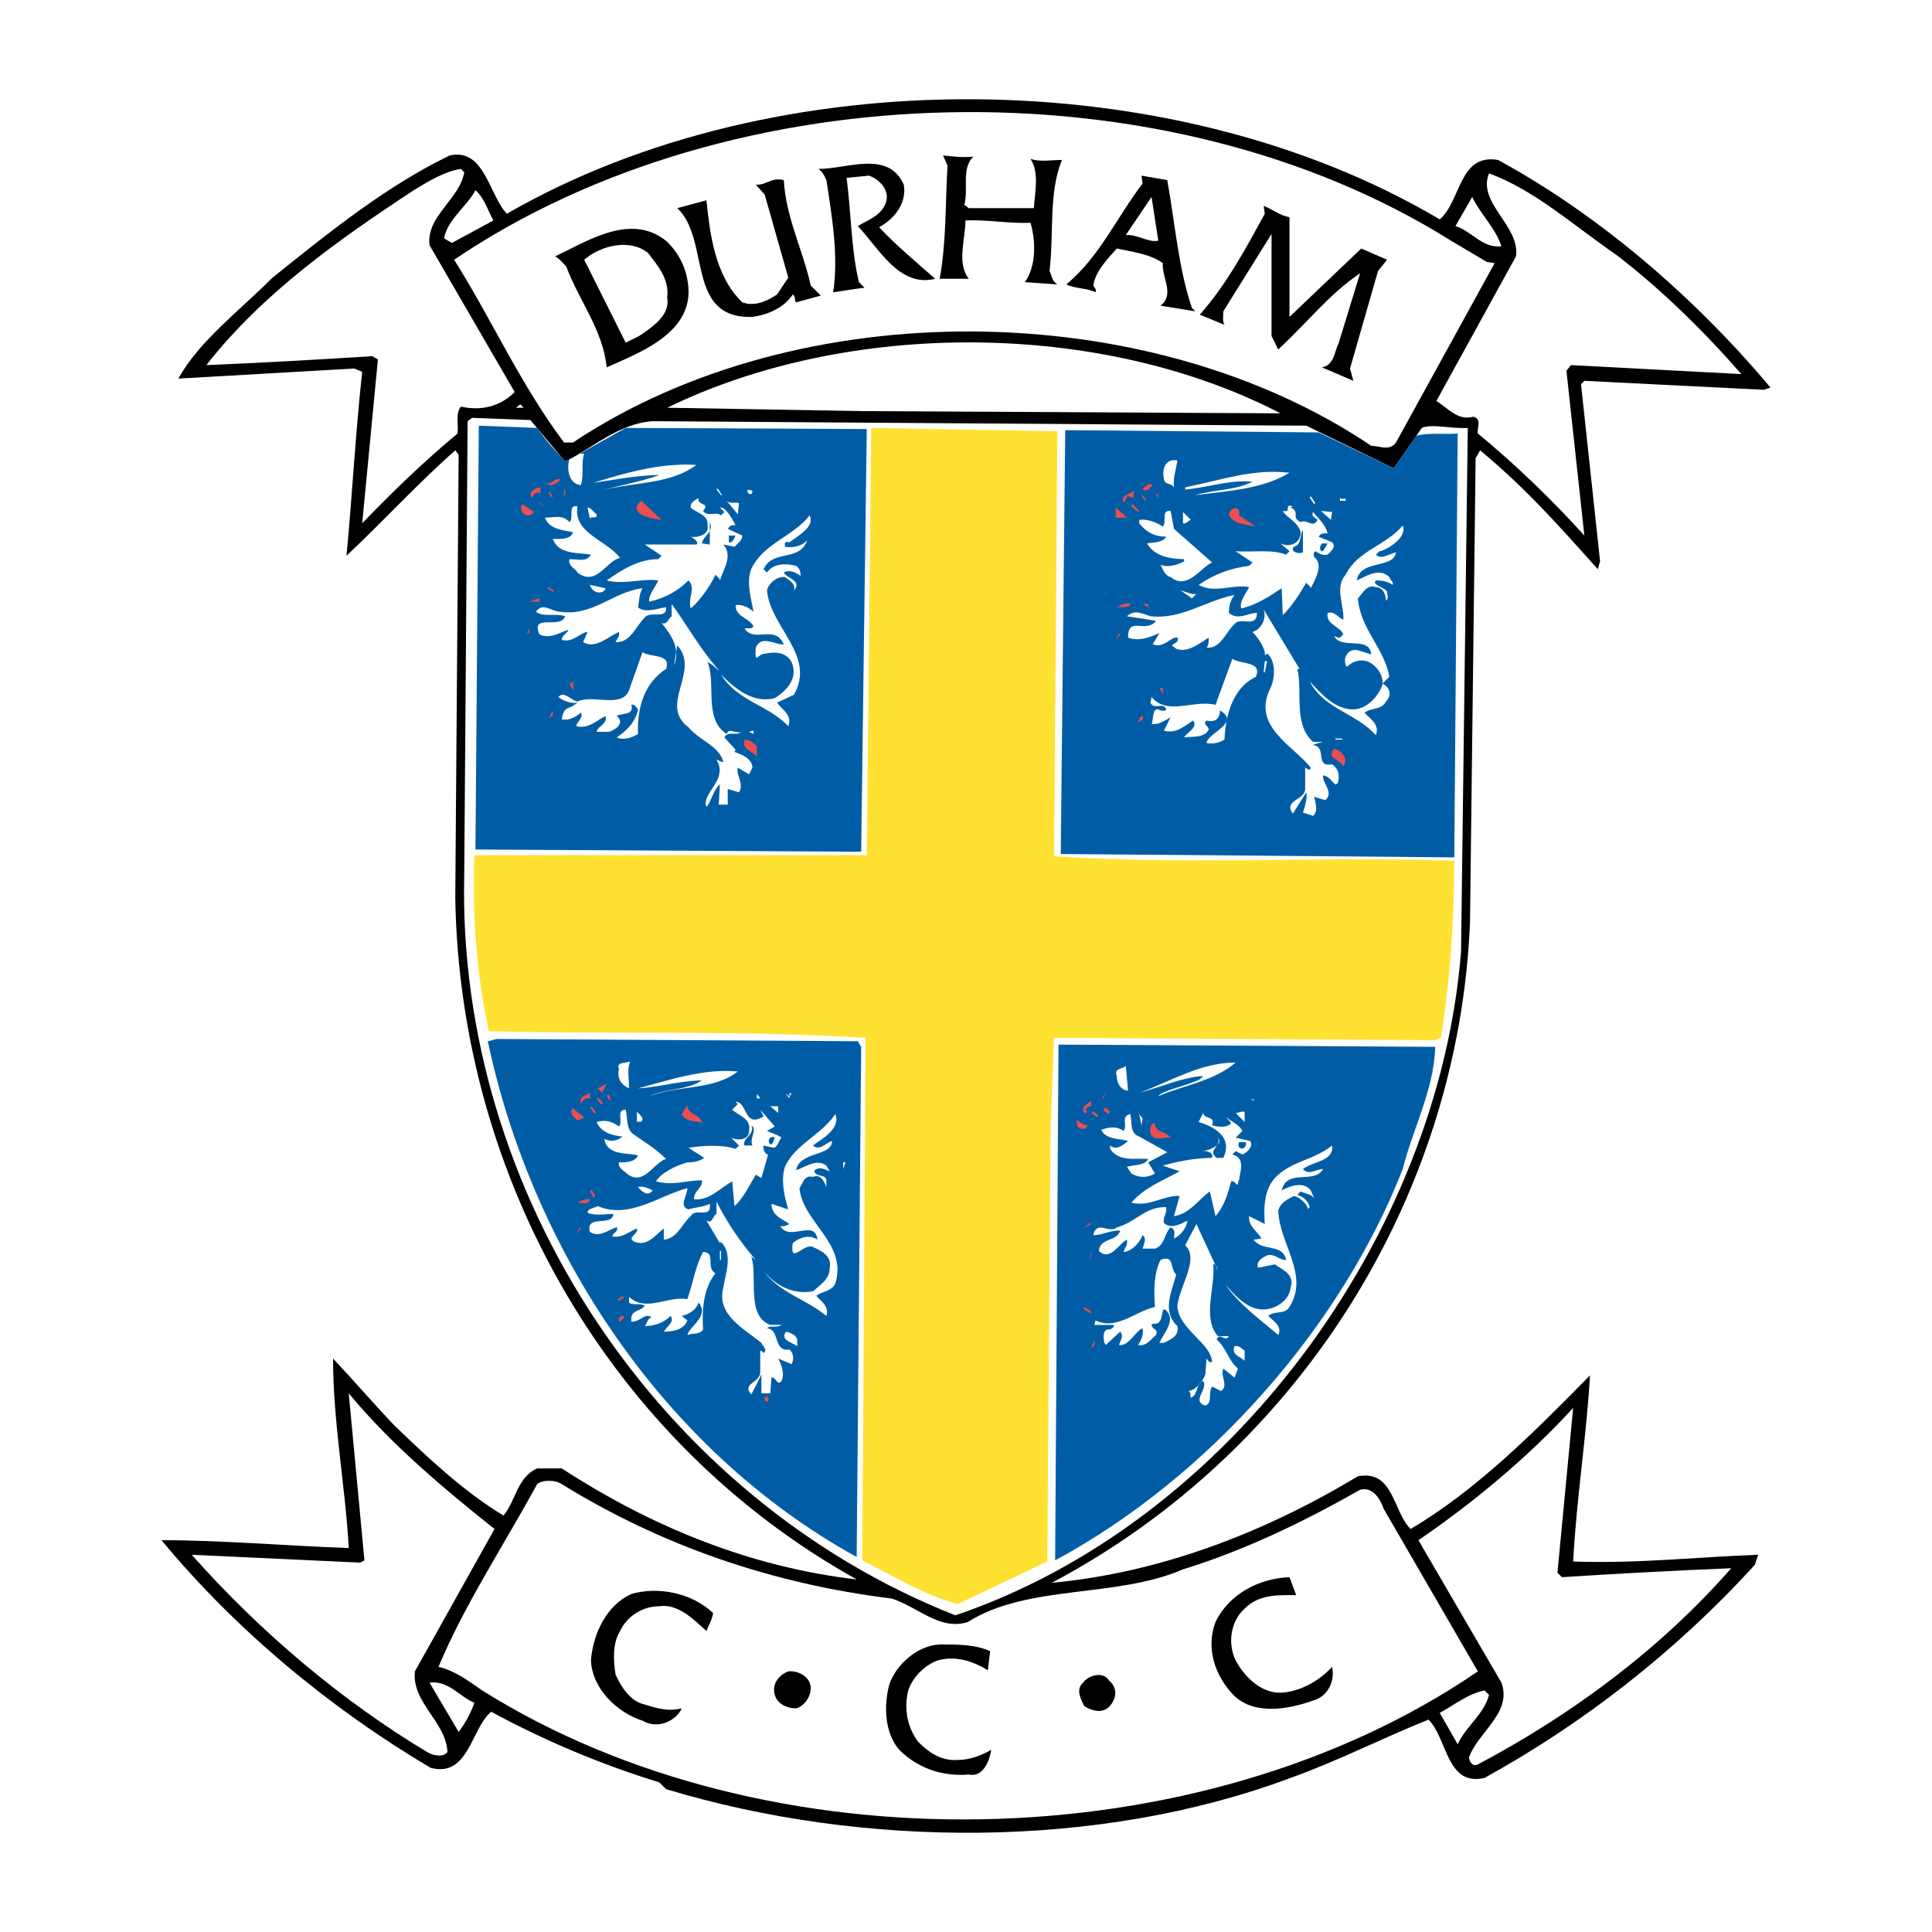 <?xml version="1.0" encoding="utf-8"?>
<!-- Generator: Adobe Illustrator 13.0.0, SVG Export Plug-In . SVG Version: 6.00 Build 14948)  -->
<!DOCTYPE svg PUBLIC "-//W3C//DTD SVG 1.0//EN" "http://www.w3.org/TR/2001/REC-SVG-20010904/DTD/svg10.dtd">
<svg version="1.0" id="Layer_1" xmlns="http://www.w3.org/2000/svg" xmlns:xlink="http://www.w3.org/1999/xlink" x="0px" y="0px"
	 width="192.756px" height="192.756px" viewBox="0 0 192.756 192.756" enable-background="new 0 0 192.756 192.756"
	 xml:space="preserve">
<g>
	<polygon fill-rule="evenodd" clip-rule="evenodd" fill="#FFFFFF" points="0,0 192.756,0 192.756,192.756 0,192.756 0,0 	"/>
	<path fill-rule="evenodd" clip-rule="evenodd" d="M175.971,38.89l0.672-0.224c-7.607-9.061-17.116-17.227-27.184-22.708
		c-3.916-0.671-3.691,4.139-5.817,5.929C117.018,6.113,77.305,5.89,50.568,21.327c-1.79-1.901-2.237-6.6-5.705-5.816
		c-6.265,3.021-11.969,7.607-17.675,12.193c-3.356,3.356-7.271,6.265-9.397,10.069l17.563-1.007l0.783,0.335
		c-0.671,6.041-1.007,12.53-1.566,18.346c3.692-3.467,7.048-7.159,10.852-10.515l0.336,0.447l-0.336,44.188
		c0.447,28.078,15.55,54.367,40.048,68.014C74.843,156.35,65,152.322,56.05,146.506h-2.461c-2.013,0.895-2.125,3.244-3.356,4.699
		c-3.916-2.35-7.607-5.818-10.963-9.062c-2.013-2.125-4.139-4.586-6.041-6.6c0,6.377,1.23,12.754,1.566,18.906
		c-6.264-0.225-12.641-0.783-18.682-0.783c7.495,9.061,17.004,16.891,26.848,22.709c3.803,1.006,4.027-3.916,6.041-5.594
		c5.37,2.908,10.963,5.258,16.78,7.047l0.671,0.672c19.577,5.93,43.181,6.041,62.31-1.119c4.698-1.678,9.284-4.027,13.76-5.816
		c1.901,1.902,1.79,6.711,5.593,5.816c9.732-5.369,19.018-12.529,26.96-21.254l0.336-1.008c-6.265,0.225-11.858,0.896-18.458,0.672
		c0.335-6.377,1.342-12.529,1.678-18.57c-5.481,5.594-11.41,11.521-17.899,15.326c-1.789-1.791-1.678-5.93-5.257-5.258
		c-9.285,5.594-19.688,9.621-30.54,10.627c24.724-13.088,40.607-38.594,41.726-65.889l0.561-46.312l0.447-0.784
		c4.586,3.803,7.83,7.495,11.745,11.857l0.225-0.783l-1.902-17.675l0.336-0.335L175.971,38.89L175.971,38.89z M86.03,41.016
		L66.565,40.68c18.123-8.837,43.292-8.726,61.191,0.559L86.03,41.016L86.03,41.016z"/>
	<path fill-rule="evenodd" clip-rule="evenodd" fill="#FFFFFF" d="M148.341,26.138l0.782,0.112l-9.844,17.898
		c-0.671,0.896-1.566,0.335-2.462,0.335c-22.261-14.99-57.163-15.325-79.649-0.335h-0.895c-4.363-5.817-7.16-12.193-10.963-18.234
		c27.743-18.793,70.924-19.8,99.45-1.901L148.341,26.138L148.341,26.138z"/>
	<path fill-rule="evenodd" clip-rule="evenodd" d="M97.105,15.622c-1.231,1.23-0.448,3.244-0.896,4.81l0.448,0.336h6.488
		c0.112-1.566,0.56-3.58-0.335-4.922c0.895,0.335,2.125,0.112,3.132,0.112c-1.342,3.355-0.782,7.383-1.23,11.075
		c0.224,0.447,0.224,1.006,0.783,1.342l-3.244-0.224c1.119-1.566,1.119-4.027,0.56-5.929c-2.014,0.112-4.363-0.335-6.488-0.223
		c0,1.902-0.896,4.251,0.335,5.816H93.75c0.671-3.579,0.559-7.495,0.783-11.298l-0.447-1.007
		C95.315,15.622,95.875,15.734,97.105,15.622L97.105,15.622z"/>
	<path fill-rule="evenodd" clip-rule="evenodd" d="M90.169,18.418c0.336,1.902-1.007,3.468-2.461,4.251
		c1.791,1.901,3.692,3.468,5.594,5.146c-3.58,0.896-5.594-3.02-7.719-5.257c0.895-0.559,2.349-1.007,2.796-2.35
		c0.447-1.23-0.671-2.349-1.678-2.685l-2.237,0.224c0.448,3.356,0.448,7.159,1.23,10.403l0.56,0.56
		c-1.007,0.111-2.237,0.335-3.132,0.448c0.56-3.58-0.111-7.495-0.671-11.187c-0.224-0.448-0.335-0.783-0.783-1.119
		C84.576,16.853,88.604,14.951,90.169,18.418L90.169,18.418z"/>
	<path fill-rule="evenodd" clip-rule="evenodd" fill="#FFFFFF" d="M46.317,17.188c-0.447,2.685-3.803,4.363-3.467,7.272
		l8.501,14.654c-1.454,1.454-3.356,1.901-5.369,1.454c-0.56,0.671-0.224,1.902-0.336,2.685c-3.356,2.797-6.376,5.705-9.509,8.95
		l1.566-16.333l-0.56-0.336c-5.257,0.336-11.187,0.672-16.556,0.895c5.593-7.159,13.2-12.528,20.695-17.451
		c1.454-0.895,3.132-1.902,4.699-2.125L46.317,17.188L46.317,17.188z"/>
	<path fill-rule="evenodd" clip-rule="evenodd" fill="#FFFFFF" d="M161.316,25.467c4.363,3.355,8.614,7.495,12.418,11.857
		l-17.004-0.896l-0.448,0.56l1.79,16.444c-3.244-3.58-6.824-7.048-10.627-10.18c-0.112-0.559,0.447-1.454-0.448-1.678
		c-1.565,0.447-2.572-0.895-3.69-1.566l7.941-14.431c0.448-3.021-3.915-5.37-2.685-8.278
		C153.15,18.978,157.065,22.558,161.316,25.467L161.316,25.467z"/>
	<path fill-rule="evenodd" clip-rule="evenodd" d="M78.199,17.971c0.224,3.804,1.902,6.936,2.686,10.516l1.006,1.006l-2.46,0.671
		c-0.224-0.224,0-0.559-0.336-0.783c-0.896,1.342-2.461,2.014-4.027,2.237c-6.712,0.224-4.14-7.719-7.496-10.851l2.908-0.783
		c0.336,3.132,0.784,7.495,3.58,10.18c1.231,0.447,2.462-0.112,3.468-0.783l1.119-1.679l-2.349-8.278l-0.895-1.007
		C76.41,18.531,76.969,17.637,78.199,17.971L78.199,17.971z"/>
	<path fill-rule="evenodd" clip-rule="evenodd" fill="#FFFFFF" d="M49.226,21.999l-4.139,2.237l-0.783-0.448
		c0.336-1.901,2.237-3.132,3.132-4.81C48.332,19.761,48.667,20.992,49.226,21.999L49.226,21.999z"/>
	<path fill-rule="evenodd" clip-rule="evenodd" d="M115.787,30.5l3.468,0.56l-0.336-0.336c-1.343-3.916-1.678-8.39-2.461-12.752
		l-2.573-0.448l0.112,0.784c-2.573,3.356-4.251,7.271-7.607,10.068c0.896,0.447,2.014,0.335,2.909,0.783
		c0.111-0.336-0.112-0.448-0.224-0.671c0.224-1.454,1.454-2.685,2.349-3.692c1.566,0.336,3.356,0.56,4.587,1.455
		C115.898,27.703,117.241,29.382,115.787,30.5L115.787,30.5z M112.319,23.453l2.572-3.803l0.672,4.363
		C114.557,24.236,113.438,23.341,112.319,23.453L112.319,23.453z"/>
	<path fill-rule="evenodd" clip-rule="evenodd" fill="#FFFFFF" d="M149.794,24.571c-1.901,0.224-3.021-1.565-4.586-2.013
		l1.678-2.908C147.669,21.327,149.234,22.781,149.794,24.571L149.794,24.571z"/>
	<path fill-rule="evenodd" clip-rule="evenodd" d="M128.652,21.663v9.956l7.159-6.824l2.572,1.119l-0.895,1.119l-2.797,9.732
		l0.336,1.231l-3.133-1.343c1.23-0.224,1.23-1.566,1.678-2.461l2.126-6.936c-3.244,2.237-5.034,4.698-8.166,7.607l-0.671-1.343
		v-10.18l-4.811,7.719c0,0.671-0.112,0.895,0.111,1.343l-2.461-1.007c2.685-3.021,4.587-6.601,6.488-10.069l-0.112-0.783
		C126.974,20.88,127.757,21.551,128.652,21.663L128.652,21.663z"/>
	<path fill-rule="evenodd" clip-rule="evenodd" d="M66.565,24.124c-3.579-3.021-8.054,0-11.187,1.454
		c0.448,0.224,0.783,0.671,1.119,1.007c1.23,3.356,3.692,6.376,4.027,10.068c3.244-1.454,8.39-3.356,8.167-7.831
		C68.579,27.033,67.908,25.467,66.565,24.124L66.565,24.124z M63.769,33.521l-1.342,0.671l-4.14-8.278
		c1.678-1.454,4.587-2.125,6.377-0.671c1.006,1.342,2.125,2.572,1.901,4.475C66.901,31.396,65.111,32.626,63.769,33.521
		L63.769,33.521z"/>
	<polygon fill-rule="evenodd" clip-rule="evenodd" fill="#FFFFFF" points="51.464,40.68 51.911,40.345 52.247,40.68 51.464,40.68 	
		"/>
	<path fill-rule="evenodd" clip-rule="evenodd" fill="#FFFFFF" d="M56.386,46.05c2.908-1.455,5.369-3.803,8.726-4.027l65.218,0.448
		l8.726,4.25l2.797-4.027c1.007-0.447,3.021,0.112,4.587,0l-0.671,52.242c-2.238,28.303-23.045,56.939-50.453,66.225
		c-29.532-11.633-49.781-42.174-48.998-73.943l0.336-45.195l0.447-0.335l5.817,0.223L56.386,46.05L56.386,46.05z"/>
	<path fill-rule="evenodd" clip-rule="evenodd" fill="#FFFFFF" d="M49.338,152.547l-7.943,14.207
		c-0.335,3.133,3.132,5.033,3.244,8.055c-0.447,0.559-1.454,0.336-2.014,0c-8.39-5.035-16.556-11.857-23.492-19.689l16.78,0.783
		l0.447-0.223l-1.566-16.668C39.046,144.156,44.416,148.631,49.338,152.547L49.338,152.547z"/>
	<path fill-rule="evenodd" clip-rule="evenodd" fill="#FFFFFF" d="M155.835,157.357c5.146-0.336,11.41-0.672,16.893-0.895
		c-7.16,8.166-15.997,14.654-25.282,19.576c-0.448,0.223-0.784-0.111-0.895-0.672c0.895-2.572,4.362-4.473,3.243-7.494
		l-8.278-14.207c5.258-3.58,10.963-8.279,15.438-13.201l-1.566,16.445L155.835,157.357L155.835,157.357z"/>
	<path fill-rule="evenodd" clip-rule="evenodd" fill="#FFFFFF" d="M56.05,148.072c9.957,6.152,21.031,9.955,32.889,11.41
		c2.573,0.783,4.811,3.244,7.607,2.35c6.041-3.805,14.767-2.35,21.479-5.258c6.152-1.902,11.97-4.699,17.675-7.943
		c1.343-0.334,2.014,1.008,2.349,1.902l9.397,16.221c-27.631,18.906-70.812,19.801-99.338,1.902
		c-1.454-1.008-2.797-2.014-4.362-2.35c2.572-6.152,6.488-12.082,9.844-18.234C54.148,147.625,55.379,147.625,56.05,148.072
		L56.05,148.072z"/>
	<path fill-rule="evenodd" clip-rule="evenodd" d="M129.322,159.146c-1.789,0-3.69-0.111-5.146,1.344
		c-1.343,1.23-1.678,3.244-1.007,4.922c0.783,1.678,2.573,3.58,4.699,3.467c1.9-0.111,3.803-1.23,5.033-2.572
		c0.336,1.566-0.56,3.02-1.901,3.355c-2.461,0.895-5.817,1.455-7.831-0.447c-1.901-1.902-2.908-4.699-1.901-7.383
		c1.342-2.797,4.363-4.363,7.384-4.475L129.322,159.146L129.322,159.146z"/>
	<path fill-rule="evenodd" clip-rule="evenodd" d="M71.152,160.938c-0.112,0.67-0.448,1.23-0.672,1.789
		c-1.342-1.23-2.908-2.797-4.81-2.461c-1.566,0-3.132,1.008-3.803,2.461c-0.783,1.23-0.671,3.02-0.447,4.363
		c0.559,1.23,1.454,2.572,2.684,2.908c1.455,0.447,2.461,0.783,3.916,0.447c-0.56,1.23-2.349,2.125-3.916,1.23
		c-2.46-0.781-5.033-3.133-5.145-6.041c0.224-2.684,1.566-5.48,4.027-6.6C65.67,158.252,69.027,158.924,71.152,160.938
		L71.152,160.938z"/>
	<path fill-rule="evenodd" clip-rule="evenodd" d="M98.783,164.74l-0.224,1.902c-1.454-0.896-3.133-1.455-4.923-1.008
		c-1.342,0.447-2.573,1.678-3.02,3.021c-0.447,1.789-0.111,3.691,1.007,5.145c1.119,1.119,2.349,1.902,3.916,1.791
		c1.231,0,2.35-0.447,3.355-1.008c-0.111,0.783-0.671,2.797-2.237,2.461c-2.685,0.225-5.146-0.67-6.936-2.461
		c-1.454-1.678-1.566-4.361-1.006-6.488c0.671-2.014,2.796-3.914,5.034-4.027C95.539,164.068,97.329,164.068,98.783,164.74
		L98.783,164.74z"/>
	<path fill-rule="evenodd" clip-rule="evenodd" d="M80.885,168.432c0,0.895-0.671,1.791-1.454,2.014
		c-0.896,0-1.902-0.447-2.126-1.342c-0.335-1.119,0.448-2.014,1.343-2.35C79.654,166.643,80.885,167.312,80.885,168.432
		L80.885,168.432z"/>
	<path fill-rule="evenodd" clip-rule="evenodd" d="M110.641,167.648c0.672,0.561,0.783,1.344,0.448,2.014
		c-0.671,1.455-2.014,1.119-2.909,0.561c-0.335-0.672-0.895-1.68-0.111-2.35C108.628,167.09,110.082,166.754,110.641,167.648
		L110.641,167.648z"/>
	<path fill-rule="evenodd" clip-rule="evenodd" fill="#FFFFFF" d="M47.324,169.887c-0.335,1.008-0.895,2.012-1.565,2.908
		l-2.909-4.922C44.751,167.648,45.759,169.215,47.324,169.887L47.324,169.887z"/>
	<path fill-rule="evenodd" clip-rule="evenodd" fill="#FFFFFF" d="M148.563,169.104c-0.559,2.014-2.237,3.02-3.132,4.922
		l-1.79-3.131c1.454-0.785,2.797-1.902,4.475-2.238L148.563,169.104L148.563,169.104z"/>
	<path fill-rule="evenodd" clip-rule="evenodd" fill="#005DA5" d="M53.589,42.694c0.783,1.119,1.902,2.461,2.909,3.356l0.336-0.335
		c-0.336,1.006-0.112,2.572,1.118,2.684c0.335-1.007,0-2.237,0.335-3.132H57.84l4.586-2.573l24.051,0.112l-0.56,42.174
		l-38.482-0.224l0.336-42.286L53.589,42.694L53.589,42.694z"/>
	<path fill-rule="evenodd" clip-rule="evenodd" fill="#005DA5" d="M139.055,46.721l2.237-3.244c1.231-0.336,2.797-0.112,4.14-0.224
		l-0.336,42.286l-39.265-0.335l0.447-42.286l25.281,0.224L139.055,46.721L139.055,46.721z"/>
	<path fill-rule="evenodd" clip-rule="evenodd" fill="#FFFFFF" d="M117.465,45.938c-0.112,0.895-0.447,1.678-0.336,2.685
		c-0.224-0.448-1.007-0.224-1.007-0.895C115.898,46.721,116.346,45.715,117.465,45.938L117.465,45.938z"/>
	<path fill-rule="evenodd" clip-rule="evenodd" fill="#FFFFFF" d="M69.474,46.385c-2.685,2.014-6.376,1.678-9.508,2.573
		c1.455-0.447,4.027-0.895,5.817-1.566c-2.126,0-5.035,0.56-6.6,0.783C62.427,47.168,65.894,46.162,69.474,46.385L69.474,46.385z"/>
	<path fill-rule="evenodd" clip-rule="evenodd" fill="#FFFFFF" d="M128.652,47.168c-2.798,1.678-6.153,1.79-9.397,2.237
		c1.79-0.56,3.915-0.448,5.705-1.343c-2.237-0.223-4.363,0.56-6.712,0.783v-0.223C121.604,47.952,125.071,46.721,128.652,47.168
		L128.652,47.168z"/>
	<path fill-rule="evenodd" clip-rule="evenodd" fill="#EB4E4E" d="M55.938,47.84c-0.336,0.447-1.007,0.783-1.566,0.335
		C55.043,48.511,55.155,47.616,55.938,47.84L55.938,47.84z"/>
	<path fill-rule="evenodd" clip-rule="evenodd" fill="#EB4E4E" d="M115.003,48.399c-0.335,0.335-0.67,0.896-1.118,0.224
		C113.997,49.07,114.557,47.952,115.003,48.399L115.003,48.399z"/>
	<path fill-rule="evenodd" clip-rule="evenodd" fill="#EB4E4E" d="M53.924,49.294c-0.447-0.56-0.895,0.559-0.895,0.335
		c-0.335-0.56,0.336-0.896,0.783-1.007C54.036,48.623,53.812,49.07,53.924,49.294L53.924,49.294z"/>
	<polygon fill-rule="evenodd" clip-rule="evenodd" fill="#EB4E4E" points="56.274,48.846 56.386,48.846 56.386,49.406 
		56.274,49.406 56.274,48.846 	"/>
	<polygon fill-rule="evenodd" clip-rule="evenodd" fill="#FFFFFF" points="71.487,48.846 71.6,48.734 72.047,49.406 71.935,49.406 
		71.487,48.846 	"/>
	<path fill-rule="evenodd" clip-rule="evenodd" fill="#FFFFFF" d="M75.068,48.958c0,0.672-0.672,0.224-0.448-0.112L75.068,48.958
		L75.068,48.958z"/>
	<path fill-rule="evenodd" clip-rule="evenodd" fill="#EB4E4E" d="M113.102,49.63c-0.224,0-0.446,0-0.559-0.224l-0.447,0.783
		c-0.336-0.895,0.671-0.783,1.006-1.231V49.63L113.102,49.63z"/>
	<polygon fill-rule="evenodd" clip-rule="evenodd" fill="#EB4E4E" points="54.708,49.182 54.819,49.07 55.155,49.518 55.043,49.63 
		54.708,49.182 	"/>
	<polygon fill-rule="evenodd" clip-rule="evenodd" fill="#EB4E4E" points="115.563,49.741 115.34,49.294 115.563,49.294 
		115.563,49.741 	"/>
	<polygon fill-rule="evenodd" clip-rule="evenodd" fill="#EB4E4E" points="113.885,49.406 113.997,49.406 114.333,49.853 
		114.221,49.965 113.885,49.406 	"/>
	<path fill-rule="evenodd" clip-rule="evenodd" fill="#FFFFFF" d="M69.698,49.63c-0.224,0.895,1.23,0.447,0.448,1.342
		c0.447,0.671,1.342,0,1.79,0.448l0.336-0.336l-0.448-0.447c0.56-0.111,1.231,1.119,1.566,1.79c-0.335-0.112-0.559,0-0.783,0.336
		l1.454,0.671c0,0.447-0.447,0.783-0.783,1.119l-1.118-0.224c1.007,1.119,0,2.461-0.336,3.581c0-0.225-0.335-0.448-0.447-0.56
		c-0.559,1.231-1.678,2.685-2.461,3.356c-0.335-1.006,0.559-2.013-0.223-2.796c-1.119,1.118-2.462,1.79-3.916,2.125
		c-0.111-0.671,0.559-1.342,0.895-2.125c-1.566-0.225-3.468,0.447-5.146,0c1.454-1.007,3.132-2.126,5.146-2.126l0.336-0.336
		l-1.678-1.119h5.145c0.336-0.224-0.335-0.671-0.559-0.783c0.224,0.112,1.902,0,1.678-1.118c0.111-1.118-1.119-1.231-1.678-1.79
		C68.803,49.965,69.81,49.741,69.698,49.63L69.698,49.63z"/>
	<polygon fill-rule="evenodd" clip-rule="evenodd" fill="#FFFFFF" points="130.665,49.63 130.777,49.518 131.225,50.189 
		131.112,50.301 130.665,49.63 	"/>
	<path fill-rule="evenodd" clip-rule="evenodd" fill="#FFFFFF" d="M134.245,49.741v0.224h-0.56V49.63
		C133.797,49.853,134.021,49.741,134.245,49.741L134.245,49.741z"/>
	<path fill-rule="evenodd" clip-rule="evenodd" fill="#EB4E4E" d="M66.006,51.867c-0.895-0.112-3.58-0.559-2.014-1.901
		L66.006,51.867L66.006,51.867z"/>
	<path fill-rule="evenodd" clip-rule="evenodd" fill="#FFFFFF" d="M73.725,50.189l-0.112,1.119l-1.119-1.343
		C72.83,50.301,73.277,50.077,73.725,50.189L73.725,50.189z"/>
	<polygon fill-rule="evenodd" clip-rule="evenodd" fill="#EB4E4E" points="54.372,50.636 53.812,50.189 53.924,50.189 
		54.372,50.636 	"/>
	<path fill-rule="evenodd" clip-rule="evenodd" fill="#EB4E4E" d="M53.253,51.083c-0.559,0.896-1.678-0.111-1.119-0.783
		L53.253,51.083L53.253,51.083z"/>
	<path fill-rule="evenodd" clip-rule="evenodd" fill="#FFFFFF" d="M57.616,50.525c-0.448,2.685,2.909,3.355,4.251,5.146
		c-1.342,0.224-2.349,2.909-4.251,1.455c-0.224-0.448-1.007-0.672-0.783-1.343c0.783,0,1.678,0.335,2.125-0.447
		c-1.343-0.224-3.245,0-3.804-1.566c0.559,0,1.79,0.112,2.013-0.671c-0.895-0.224-2.349-0.224-2.796-1.454
		c1.119,0,1.678-0.335,2.461,0.447C57.281,51.643,56.609,50.301,57.616,50.525L57.616,50.525z"/>
	<polygon fill-rule="evenodd" clip-rule="evenodd" fill="#EB4E4E" points="112.878,50.525 112.99,50.301 113.661,50.972 
		113.55,51.083 112.878,50.525 	"/>
	<path fill-rule="evenodd" clip-rule="evenodd" fill="#FFFFFF" d="M128.764,50.636c1.006,0.447,0,1.007,1.006,1.454
		c0.672-0.335,1.231,0.672,1.679-0.224c-0.224-0.224-0.671-0.335-0.447-0.783c0.559,0.671,1.229,1.231,1.454,2.126
		c-0.447,0-0.672,0-0.896,0.335c0.448,0.224,0.896,0.336,1.343,0.56c0.447,0.448-0.112,0.895-0.447,1.231
		c-0.56,0.111-0.783-0.112-1.23-0.336c-0.224,0.112-0.224,0.56,0,0.671c0.783,0.783,0,2.125-0.447,3.021
		c0-0.224-0.336-0.336-0.448-0.56c-0.67,1.119-1.342,2.237-2.349,3.244l-0.111-2.684c-1.343,0.895-2.573,1.678-4.027,2.013
		c-0.224-0.671,0.447-1.454,0.782-2.125c-1.565-0.336-3.468,0.671-5.034-0.224c1.455-1.007,3.133-1.678,5.034-1.902l0.336-0.335
		l-1.678-1.119c1.789,0.112,3.58-0.224,5.034,0.336l0.336-0.336l-0.896-0.783c0.896,0.448,2.013,0,2.013-1.119
		c-0.335-1.118-1.453-1.454-1.789-2.125c1.007,0.223,0-0.783,1.007-0.447L128.764,50.636L128.764,50.636z"/>
	<path fill-rule="evenodd" clip-rule="evenodd" fill="#FFFFFF" d="M59.518,51.308c0.112,0.559-0.559,0.112-0.671,0.447l-0.224-1.119
		C58.959,50.636,59.183,51.083,59.518,51.308L59.518,51.308z"/>
	<polygon fill-rule="evenodd" clip-rule="evenodd" fill="#EB4E4E" points="111.312,51.643 111.312,50.636 112.432,51.643 
		111.312,51.643 	"/>
	<path fill-rule="evenodd" clip-rule="evenodd" fill="#EB4E4E" d="M123.618,51.42l1.678,1.118c-1.007-0.224-2.126-0.224-2.686-1.118
		C122.61,50.636,123.842,50.301,123.618,51.42L123.618,51.42z"/>
	<path fill-rule="evenodd" clip-rule="evenodd" fill="#FFFFFF" d="M117.129,52.762l3.805,3.355c-1.231,0.559-2.462,2.797-4.14,1.455
		c-0.56-0.112-0.783-0.784-1.007-1.231c0.783,0.335,1.678,0,2.35-0.335v-0.224c-1.455,0-3.021-0.336-3.692-1.566
		c0.336-0.112,1.566,0,1.901-0.671c-1.118,0-2.013-0.447-2.685-1.342v-0.336c0.783-0.112,1.679,0.224,2.35,0.671
		c0.447-0.448-0.224-1.678,0.783-1.566L117.129,52.762L117.129,52.762z"/>
	<polygon fill-rule="evenodd" clip-rule="evenodd" fill="#FFFFFF" points="132.79,51.867 131.783,50.972 132.902,51.083 
		132.79,51.867 	"/>
	<path fill-rule="evenodd" clip-rule="evenodd" fill="#FFFFFF" d="M118.808,51.867c-0.336,0.112-0.448,0.448-0.783,0.336v-1.119
		L118.808,51.867L118.808,51.867z"/>
	<path fill-rule="evenodd" clip-rule="evenodd" fill="#FFFFFF" d="M78.759,54.104c-0.112,0-0.448-0.112-0.448,0.112v0.336
		c0.671,0.112,1.678,0,2.237-0.671c-0.783,2.237-3.467,0.895-4.362,2.908l0.336,0.336c0.67-1.007,2.013-0.896,2.909-0.672
		c0.335,0.224,0.447,0.56,0.447,1.007c-0.447-0.335-1.119-0.672-1.679-0.335c0.224,0.559,1.902,0.783,1.007,1.79
		c0.224-0.671-0.447-1.006-0.895-1.342c-0.783-0.112-1.678,0.671-1.79,1.342c0.335,3.691,4.921,6.488,2.685,10.403l-1.678,0.783
		c0.448,0.671,1.566,1.23,1.119,2.349c-2.014-2.126-5.034-2.461-6.712-5.146c1.454,1.455,3.244,2.909,5.37,2.349
		c1.23-0.782,2.35-2.013,1.678-3.579c-0.671-1.231-2.014-1.007-3.021-0.783l-0.448,0.336c-0.223-0.112-0.111-0.784-0.111-1.007
		c0.559-1.342,2.013-0.224,2.796-0.335c-0.895-2.014-2.908-0.112-3.915-1.566c0.335-0.112,0.671,0.111,0.895-0.224
		c-0.448-0.895-1.79-0.895-1.79-2.125c0.56-0.112,1.342,0.224,1.79,0.671c-0.224-1.342-0.895-3.356,0-4.698
		c1.343-2.237,4.027-2.908,5.594-4.921C81.332,52.538,79.654,53.433,78.759,54.104L78.759,54.104z"/>
	<path fill-rule="evenodd" clip-rule="evenodd" fill="#005DA5" d="M70.033,54.216c0.112-0.783,1.231-1.119,0.783-2.125v2.237
		L70.033,54.216L70.033,54.216z"/>
	<path fill-rule="evenodd" clip-rule="evenodd" fill="#FFFFFF" d="M137.713,54.999c-0.112-0.112-0.224,0.224-0.447,0.336
		c0.56,0.559,1.343-0.112,2.014-0.224c-0.225,1.677-3.58,0.671-3.916,2.797c0.783-0.336,2.237-1.343,3.245-0.336
		c0.111,0.336,0.446,0.447,0.335,0.783c-0.447-0.335-1.007-0.447-1.678-0.447l-0.112,0.223c0.336,0.448,0.895,0.448,1.23,0.895
		c0,0.336,0.225,0.672-0.111,0.896c0-0.671-0.336-1.342-1.007-1.342c-0.896-0.336-1.343,0.671-1.79,1.119
		c0.224,3.021,2.685,5.034,3.133,7.83l-0.672,0.671c0.672,0.336,1.007,1.119,0.336,1.79c-0.447,0.896-1.455,0.56-2.126,1.119
		c0.447,0.559,1.566,1.119,1.119,2.237c-2.014-2.237-5.146-2.573-6.601-5.37c1.23,1.342,2.461,2.685,4.14,2.797
		c1.454,0.112,2.685-1.23,3.132-2.461c0.111-1.007-0.671-2.013-1.566-2.349c-0.895-0.223-1.454,0.112-2.014,0.56
		c-0.447-0.671,0-1.79,1.007-1.678l1.454,0.448c-0.224-1.902-2.908-0.448-3.691-1.79c0.112-0.112,0.336,0.224,0.56,0.112
		l0.336-0.335c-0.336-0.783-1.791-1.007-1.566-2.126c0.671-0.223,1.007,0.448,1.566,0.672c0.111-1.343-0.896-3.244,0.224-4.475
		c1.23-2.461,4.027-2.908,5.705-4.922C140.397,53.544,138.72,54.664,137.713,54.999L137.713,54.999z"/>
	<path fill-rule="evenodd" clip-rule="evenodd" fill="#005DA5" d="M129.994,55.111c-0.447,0.224-1.342-0.112-0.895-0.56
		c0.782-0.224,0.56-1.119,0.895-1.679V55.111L129.994,55.111z"/>
	<path fill-rule="evenodd" clip-rule="evenodd" fill="#005DA5" d="M73.389,53.433c-0.112,0.111-0.223,0.783-0.671,0.671v-0.671
		H73.389L73.389,53.433z"/>
	<path fill-rule="evenodd" clip-rule="evenodd" fill="#005DA5" d="M132.008,54.999c-0.448,0-0.336-0.559-0.112-0.783h0.56
		L132.008,54.999L132.008,54.999z"/>
	<path fill-rule="evenodd" clip-rule="evenodd" fill="#FFFFFF" d="M60.413,58.691c-0.112,0.559-1.23,0.671-1.566-0.336
		L60.413,58.691L60.413,58.691z"/>
	<polygon fill-rule="evenodd" clip-rule="evenodd" fill="#EB4E4E" points="54.596,58.691 54.708,58.579 55.267,58.915 
		55.155,59.026 54.596,58.691 	"/>
	<path fill-rule="evenodd" clip-rule="evenodd" fill="#FFFFFF" d="M64.104,58.691c-0.335,0.559-0.335,1.23-0.447,1.902
		c0.783,0.671,2.237,0,2.797,0c0.112,1.23-1.566,0.335-2.125,1.006c-0.895,0.895-1.455,2.573-2.909,2.461
		c0.112-0.335,0.447-0.559,0.335-1.006c-0.895,0.335-2.349,1.79-3.58,1.006l0.448-1.006c-0.671,0-1.455,1.118-2.573,0.783
		c0-0.447,0.559-0.671,0.672-1.007c-0.783,0.224-1.902,1.007-2.909,0.448c-0.895-2.126,2.126-0.448,2.573-1.79
		c-0.895-0.336-2.238,0.112-2.909-0.448c0.671-1.006,1.566,0,2.461,0C59.183,61.487,61.196,59.026,64.104,58.691L64.104,58.691z"/>
	<path fill-rule="evenodd" clip-rule="evenodd" fill="#FFFFFF" d="M119.367,59.25l-0.448,0.448l-1.118-0.783
		C118.359,59.026,118.808,59.362,119.367,59.25L119.367,59.25z"/>
	<path fill-rule="evenodd" clip-rule="evenodd" fill="#FFFFFF" d="M123.17,59.362c-0.447,0.56-0.56,1.119-0.56,1.79
		c0.896,0.784,1.902,0,2.797,0c0,1.567-1.678,0.336-2.237,1.119c-0.895,0.783-1.342,2.461-2.797,2.349
		c0.224-0.224,0.224-0.671,0.224-1.007c-0.895,0.559-2.125,1.565-3.244,1.119l-0.447-0.336c0.224-0.224,0.783-0.335,0.56-0.783
		c-0.671-0.112-1.343,1.119-2.462,0.671l0.672-1.119c-0.783,0.335-2.014,0.895-3.132,0.447c0-2.238,1.79-0.335,2.797-1.678
		l-2.908-0.448c0.782-0.671,1.342-0.336,2.349,0C117.913,61.823,120.262,59.921,123.17,59.362L123.17,59.362z"/>
	<path fill-rule="evenodd" clip-rule="evenodd" fill="#EB4E4E" d="M53.812,60.033h-1.23c-0.111,0.112,0.783-0.224,1.23-0.335V60.033
		L53.812,60.033z"/>
	<path fill-rule="evenodd" clip-rule="evenodd" fill="#FFFFFF" d="M71.711,66.856c0.111,0.224-0.671-0.671-1.119-0.782
		c0.895,2.125-0.447,5.593,1.902,7.159c0.224-0.671,0.895,0,1.454-0.224c-0.447,0.447-1.342-0.112-1.678,0.559l1.118,1.23
		l-0.112,0.224c0.671,0.223,1.791,0.671,1.791,1.566l-0.336,0.671l-1.118-0.671c-0.224,0.671,0.671,1.678,0.112,2.461l-1.119-0.335
		v1.566h-0.895l0.111-2.014c-0.67,0.56-0.783,1.566-1.342,2.238c-0.559-1.343,2.238-2.685,1.007-4.698
		c0.224,0,0.335,0.223,0.672,0.223c-0.336-1.566-2.349-2.125-3.468-3.468c-3.021-2.238,1.23-5.594-1.119-8.167l-0.336,2.014
		c0.671-1.678-0.223-3.021-1.23-4.251c0.559,0.224,0.671-0.447,1.007-0.671v-1.23C68.467,62.271,69.922,64.843,71.711,66.856
		L71.711,66.856z"/>
	<path fill-rule="evenodd" clip-rule="evenodd" fill="#EB4E4E" d="M112.767,60.369c-0.447,0.335-1.007,0.112-1.454,0.224
		c0.447-0.112,0.896-0.56,1.454-0.336V60.369L112.767,60.369z"/>
	<polygon fill-rule="evenodd" clip-rule="evenodd" fill="#EB4E4E" points="114.557,60.593 113.997,60.257 114.557,60.257 
		114.557,60.593 	"/>
	<path fill-rule="evenodd" clip-rule="evenodd" fill="#FFFFFF" d="M129.435,66.745c0.56,2.237-0.447,5.481,1.566,7.271h1.007
		c-0.336,0.113-0.671,0.113-1.007,0.336c1.454,0.112,0.111,2.237,1.901,1.902c0.671,0.447,0.783,1.23,0.56,1.901l-0.224,0.111
		c-0.336-0.224-0.672-0.895-1.23-0.895c-0.112,0.783,1.118,1.678,0.223,2.461l-1.118-0.335c0.112,0.56,0.447,1.454-0.111,1.902
		l-1.007-0.335c0.224-0.672,0.447-1.455,0.335-2.014l-1.342,2.125c-1.007-1.342,1.23-1.342,1.23-2.461v-2.125
		c0.111,0,0.447,0.448,0.56,0c-1.79-2.237-5.929-4.139-4.027-7.942c0.447-0.895,0.559-2.573-0.224-3.356
		c-0.112-0.113-0.224,0-0.336,0.112c0.112-0.56-0.559-1.678-1.23-2.349c0.783-0.224,1.454-1.23,1.118-2.238l3.581,5.929H129.435
		L129.435,66.745z"/>
	<polygon fill-rule="evenodd" clip-rule="evenodd" fill="#EB4E4E" points="52.582,63.166 52.806,62.718 52.806,63.166 
		52.582,63.166 	"/>
	<polygon fill-rule="evenodd" clip-rule="evenodd" fill="#EB4E4E" points="111.312,63.836 111.647,63.166 111.76,63.277 
		111.312,63.836 	"/>
	<path fill-rule="evenodd" clip-rule="evenodd" fill="#FFFFFF" d="M66.454,66.745c-2.125,1.342-2.909,3.803-2.797,6.488
		c-0.56,0.335-1.454,0.671-2.125,0.335c1.006-0.671,1.902-1.566,2.125-2.796c-0.223-0.224-0.335-0.56-0.67-0.448
		c0.335,1.119-1.119,0.784-1.455,1.119c0.895,0.671-0.224,1.455-0.784,1.566h-1.23c0.112-0.56,1.119-0.783,0.895-1.566
		c-0.783,0.335-1.678,1.343-2.909,1.007c-0.112-0.224,0.783-0.895,0.447-1.342c-0.559,0.447-1.118,0.783-1.902,0.671
		c0.224-1.455,0.672-0.895,1.566-1.678c-0.559,0.112-1.342-0.112-1.902-0.559c0.56-0.671,1.23,0.335,1.902,0.447
		c1.678-0.783,4.698,0.896,5.258-1.454l1.23-3.468C64.887,65.627,67.013,65.178,66.454,66.745L66.454,66.745z"/>
	<path fill-rule="evenodd" clip-rule="evenodd" fill="#FFFFFF" d="M125.296,67.528c-2.35,1.119-3.021,3.916-3.133,6.265
		c-0.56,0.336-1.118,0.447-1.79,0.336c0.112-1.007,3.469-2.014,1.343-3.245c0,0.783-0.447,1.23-1.343,1.007
		c-0.447,0.335,0.224,0.559,0.224,0.895c-0.447,0.895-1.789,0.67-2.46,0.783c0.223-0.447,1.453-1.007,0.895-1.678
		c-0.895,0.559-1.679,1.342-2.909,1.007l0.672-1.343c-0.56,0.336-1.23,0.783-1.902,0.671c0.225-0.335,0-1.902,0.896-1.342
		c0.224,0,0.447,0.112,0.559-0.112c-0.224-0.784-1.229,0.112-1.565-0.671l0.111-0.559c1.566,1.901,4.251,0.224,6.377,0.782
		l1.678-4.585C123.842,66.298,125.967,65.962,125.296,67.528L125.296,67.528z"/>
	<polygon fill-rule="evenodd" clip-rule="evenodd" fill="#FFFFFF" points="126.19,65.962 126.414,65.962 126.19,67.081 
		126.078,67.081 126.19,65.962 	"/>
	<path fill-rule="evenodd" clip-rule="evenodd" fill="#EB4E4E" d="M57.168,68.871l-0.335-0.672l0.447-0.224
		C57.057,68.199,57.281,68.535,57.168,68.871L57.168,68.871z"/>
	<polygon fill-rule="evenodd" clip-rule="evenodd" fill="#EB4E4E" points="116.011,69.206 115.675,68.647 116.011,68.647 
		116.011,69.206 	"/>
	<path fill-rule="evenodd" clip-rule="evenodd" fill="#EB4E4E" d="M55.155,71.443c-0.112-0.112-0.336,0.224-0.447,0.335l0.447-0.895
		V71.443L55.155,71.443z"/>
	<path fill-rule="evenodd" clip-rule="evenodd" fill="#EB4E4E" d="M113.997,71.443c0.224,0.448-0.336,0.448-0.447,0.671
		C113.55,72.115,113.661,71.443,113.997,71.443L113.997,71.443z"/>
	<polygon fill-rule="evenodd" clip-rule="evenodd" fill="#FFFFFF" points="74.731,73.01 75.179,72.898 75.179,73.233 74.731,73.01 	
		"/>
	<path fill-rule="evenodd" clip-rule="evenodd" fill="#EB4E4E" d="M75.515,74.464v1.007c-0.447-0.559-1.566-0.671-1.23-1.678
		C74.843,73.792,75.179,74.129,75.515,74.464L75.515,74.464z"/>
	<polygon fill-rule="evenodd" clip-rule="evenodd" fill="#FFFFFF" points="133.238,73.681 133.909,73.681 133.909,73.792 
		133.238,73.792 133.238,73.681 	"/>
	<path fill-rule="evenodd" clip-rule="evenodd" fill="#EB4E4E" d="M134.021,76.478c-0.336-0.783-1.791-0.783-0.896-1.79
		C133.797,74.912,134.58,75.582,134.021,76.478L134.021,76.478z"/>
	<path fill-rule="evenodd" clip-rule="evenodd" fill="#005DA5" d="M85.918,104.443l-0.448,50.9
		c-19.464-10.738-32.441-30.875-36.804-51.459l0.895-0.225l36.021,0.225L85.918,104.443L85.918,104.443z"/>
	<path fill-rule="evenodd" clip-rule="evenodd" fill="#005DA5" d="M143.194,104.443c-0.112,4.252-2.237,8.166-3.244,12.193
		c-6.153,15.773-19.354,30.764-34.679,39.043l0.336-51.459L143.194,104.443L143.194,104.443z"/>
	<path fill-rule="evenodd" clip-rule="evenodd" fill="#FFFFFF" d="M62.874,105.898c-0.336,0.783-0.112,1.789-0.112,2.686
		c-0.783-0.336-1.23-1.008-1.007-1.902C61.42,105.898,62.427,106.121,62.874,105.898L62.874,105.898z"/>
	<path fill-rule="evenodd" clip-rule="evenodd" fill="#FFFFFF" d="M123.282,106.01c-2.237,1.902-5.146,2.238-7.719,3.357
		c0.335-0.561,2.796-1.008,4.139-1.68l0.336-0.334c-2.014,0.111-4.251,1.117-6.377,1.678
		C116.794,107.912,119.702,106.01,123.282,106.01L123.282,106.01z"/>
	<path fill-rule="evenodd" clip-rule="evenodd" fill="#FFFFFF" d="M112.543,108.807c-0.56,0-1.119-0.559-1.119-1.453
		c-0.335-0.783,0.56-0.672,0.896-1.008L112.543,108.807L112.543,108.807z"/>
	<path fill-rule="evenodd" clip-rule="evenodd" fill="#FFFFFF" d="M73.613,106.904c-2.461,1.902-5.929,1.344-8.838,2.463
		c1.678-0.783,3.692-0.561,5.258-1.566c-2.125,0-4.25,0.67-6.376,0.783C66.677,107.801,70.146,106.57,73.613,106.904L73.613,106.904
		z"/>
	<polygon fill-rule="evenodd" clip-rule="evenodd" fill="#EB4E4E" points="59.63,108.584 60.525,108.137 60.077,109.031 
		59.63,108.584 	"/>
	<polygon fill-rule="evenodd" clip-rule="evenodd" fill="#EB4E4E" points="109.97,109.59 110.418,108.807 110.082,109.59 
		109.97,109.59 	"/>
	<path fill-rule="evenodd" clip-rule="evenodd" fill="#EB4E4E" d="M58.847,109.59c-0.447-0.111-0.783,0.225-0.895,0.559
		c-0.224-0.781,0.448-0.781,0.895-1.117V109.59L58.847,109.59z"/>
	<polygon fill-rule="evenodd" clip-rule="evenodd" fill="#FFFFFF" points="75.515,109.59 75.515,109.143 75.851,109.59 
		75.515,109.59 	"/>
	<path fill-rule="evenodd" clip-rule="evenodd" fill="#FFFFFF" d="M78.759,109.367v-0.225l0.112-0.111l0.112,0.111
		c-0.224,0.111-0.224,0.336-0.224,0.447l-0.336-0.447C78.535,109.143,78.647,109.367,78.759,109.367L78.759,109.367z"/>
	<path fill-rule="evenodd" clip-rule="evenodd" fill="#FFFFFF" d="M124.624,109.59c0.225,0.111,0.447,0.225,0.447-0.111v0.336
		L124.624,109.59L124.624,109.59z"/>
	<path fill-rule="evenodd" clip-rule="evenodd" fill="#EB4E4E" d="M108.851,110.373c-0.335,0-0.447,0.225-0.671,0.336h0.224v0.336
		h-0.224c-0.447-0.672,0.448-0.896,0.671-1.23V110.373L108.851,110.373z"/>
	<path fill-rule="evenodd" clip-rule="evenodd" fill="#FFFFFF" d="M76.186,111.381l-0.335-0.672l1.454,1.678l-0.783,0.447
		c0.447,0.223,1.006,0.336,1.454,0.672c-0.336,0.336-0.336,0.895-0.784,1.006l-1.006-0.223c-0.112,0.223,0.112,0.895,0.448,0.895
		l-0.671,2.348l-0.559-0.334c-0.672,1.119-1.231,2.35-2.126,3.133l-0.224-2.463c-1.231,0.672-2.237,1.902-3.804,1.791
		c-0.112-0.783,0.896-1.119,0.783-1.902c-1.566,0-2.797,0.561-4.586,0.111c0.447-0.783,1.901-1.564,3.132-1.9
		c0.671,0,1.231-0.113,1.678-0.447l-1.565-1.008c1.454-0.223,3.355-0.336,4.698,0.113l0.336-0.336l-0.783-0.783
		c0.671,0.336,1.901,0.223,1.79-0.783c0.224-1.119-1.118-1.455-1.678-2.014l0.56-0.561l-0.224-0.223
		C74.62,109.926,74.172,112.609,76.186,111.381L76.186,111.381z"/>
	<path fill-rule="evenodd" clip-rule="evenodd" fill="#EB4E4E" d="M70.033,112.051c-0.671-0.336-1.566,0-2.014-0.895l0.56-0.895
		C68.467,111.156,69.922,111.156,70.033,112.051L70.033,112.051z"/>
	<polygon fill-rule="evenodd" clip-rule="evenodd" fill="#FFFFFF" points="77.64,111.045 76.857,110.373 77.64,110.373 
		77.64,111.045 	"/>
	<path fill-rule="evenodd" clip-rule="evenodd" fill="#EB4E4E" d="M58.175,111.381c0.224,0.111-0.447,0.447-0.671,0.334
		c-0.336-0.334-0.783-0.783-0.336-1.117L58.175,111.381L58.175,111.381z"/>
	<path fill-rule="evenodd" clip-rule="evenodd" fill="#FFFFFF" d="M63.209,113.17c1.119,0.783,2.238,1.455,3.244,2.461
		c-1.23,0.336-2.237,2.797-3.916,1.453c-0.335-0.334-0.895-0.559-0.783-1.117c0.672,0,1.566,0,1.902-0.672
		c-0.783-0.336-3.132,0.111-3.355-1.678c0.559,0.336,1.342,0.225,1.79-0.225c-1.118-0.111-2.125-0.447-2.573-1.453
		c0.895-0.225,1.455-0.111,2.237,0.447c0.448-0.447-0.335-1.678,0.672-1.678C62.65,111.604,62.427,112.609,63.209,113.17
		L63.209,113.17z"/>
	<path fill-rule="evenodd" clip-rule="evenodd" fill="#FFFFFF" d="M64.104,111.715c-0.111,0.336-0.335,0.113-0.559,0.225v-1.008
		C63.769,111.156,64.104,111.381,64.104,111.715L64.104,111.715z"/>
	<path fill-rule="evenodd" clip-rule="evenodd" fill="#FFFFFF" d="M124.177,111.939l-0.895-0.895
		c-0.112,0.111,0.56-0.225,0.895-0.113V111.939L124.177,111.939z"/>
	<path fill-rule="evenodd" clip-rule="evenodd" fill="#FFFFFF" d="M120.934,112.275c0.447,0.111,1.453,0.334,1.9-0.225l-0.559-0.67
		c0.559,0.559,1.343,0.781,1.678,1.453l-0.671,0.672l1.454,0.336c0.335,0.447-0.224,1.117-0.783,1.342
		c-0.224-0.113-0.447-0.225-0.671-0.336l-0.336,0.336c1.343,0.336,0.783,1.678,0.672,2.572c-0.112,0.111-0.112,0.336-0.112,0.447
		c-0.224,0-0.336-0.447-0.672-0.336c-0.335,1.232-0.671,2.463-1.565,3.469l-0.56-2.461c-1.119,0.783-2.014,2.236-3.58,2.461
		l0.56-2.014c-1.566-0.111-2.908,1.119-4.811,0.672c1.343-1.566,3.244-2.238,4.811-3.133l-1.678-0.559
		c1.118-0.336,3.132-0.783,4.923-0.783c0.111-0.561-0.337-0.561-0.561-0.672h-0.447c0.447,0,2.237-0.559,1.566-1.342
		c0.447,0.895-1.119,1.23-0.111,2.014h0.671c1.007-2.127-1.007-3.133-2.462-3.58l0.448-0.895
		C120.149,111.715,121.269,111.268,120.934,112.275L120.934,112.275z"/>
	<path fill-rule="evenodd" clip-rule="evenodd" fill="#FFFFFF" d="M81.108,114.289c0.671,0.559,1.23-0.225,1.902-0.447
		c0,1.564-3.245,1.006-3.58,2.908c0.783-0.225,2.013-1.23,3.02-0.447l0.335,0.559c-0.112,0-1.119-0.672-1.566,0
		c0.335,0.67,1.118,0.223,1.23,0.895v0.672c-0.224-0.561-0.56-1.344-1.342-1.008c-0.895-0.223-1.007,0.672-1.343,1.119
		c0.335,3.469,4.811,5.482,3.58,9.508c-0.335,0.785-1.343,0.785-1.902,1.232c0.336,0.447,1.343,1.006,1.007,2.014
		c-2.014-1.68-4.586-2.238-6.265-4.475c1.342,1.564,3.021,2.348,4.922,2.014c0.783-0.672,1.678-1.23,1.678-2.35
		c0.224-1.119-0.783-1.678-1.566-2.014c-0.896-0.672-2.461,1.9-2.125-0.447c0.671-0.561,1.678-0.896,2.461-0.338
		c-0.224-2.123-2.796,0.225-3.691-1.34c0.447,0,0.447,0,0.895-0.225c-0.56-0.447-1.79-0.783-1.79-2.014l1.678,0.559
		c-0.336-1.117-0.783-2.797-0.336-4.25c1.007-2.238,3.58-3.133,5.034-5.258C83.905,112.609,82.003,113.617,81.108,114.289
		L81.108,114.289z"/>
	<path fill-rule="evenodd" clip-rule="evenodd" fill="#FFFFFF" d="M113.661,113.393l2.797,1.566l-1.901,1.008l0.671,1.117
		c-0.783,0.447-1.566,0.447-2.35,0l-0.446-0.67c0.782-0.225,1.789-0.111,2.125-0.783c-1.231-0.111-2.909,0.336-3.804-1.006v-0.336
		c0.671,0.559,1.343-0.113,1.79-0.447c-0.56-0.225-1.79-0.113-2.461-0.785l-0.225-0.334c0.672-0.225,1.455-0.447,2.238,0.111
		c0.447-0.559-0.336-1.453,0.671-1.678C112.99,111.939,112.655,113.057,113.661,113.393L113.661,113.393z"/>
	<polygon fill-rule="evenodd" clip-rule="evenodd" fill="#FFFFFF" points="113.885,112.275 113.661,111.156 113.997,111.604 
		113.885,112.275 	"/>
	<path fill-rule="evenodd" clip-rule="evenodd" fill="#EB4E4E" d="M108.516,112.275c-0.112,0.447-0.671,0.447-1.007,0.111
		l-0.112-0.672C107.732,111.939,108.068,112.275,108.516,112.275L108.516,112.275z"/>
	<path fill-rule="evenodd" clip-rule="evenodd" fill="#EB4E4E" d="M116.794,113.506c-0.672-0.113-1.678,0.447-2.014-0.449
		c-0.112-0.447,0-1.006,0.447-1.006C115.228,113.057,116.346,112.834,116.794,113.506L116.794,113.506z"/>
	<path fill-rule="evenodd" clip-rule="evenodd" fill="#005DA5" d="M75.068,114.289h-0.783c-0.336-0.672,1.119-1.119,0.671-2.014
		C75.627,112.723,74.731,113.506,75.068,114.289L75.068,114.289z"/>
	<path fill-rule="evenodd" clip-rule="evenodd" fill="#005DA5" d="M77.305,113.506c-0.112,0.223-0.112,0.447-0.335,0.67
		C76.522,114.176,76.634,113.17,77.305,113.506L77.305,113.506z"/>
	<path fill-rule="evenodd" clip-rule="evenodd" fill="#005DA5" d="M124.289,113.953c0.224,0.783-1.007,0.895-0.671,0H124.289
		L124.289,113.953z"/>
	<path fill-rule="evenodd" clip-rule="evenodd" fill="#FFFFFF" d="M129.994,116.637c0.56,0.672,1.343,0,2.014,0
		c-0.896,1.566-3.58-0.111-4.139,2.127c0.671-0.336,2.125-1.008,2.908,0l0.335,0.783c-0.335-0.447-0.895-0.447-1.343-0.672
		l-0.335,0.336c0.672,0.223,1.119,0.672,1.23,1.23l-0.224,0.223c0.224-0.223-0.672-1.23-1.342-1.342
		c-0.672,0.336-1.343,0.672-1.566,1.455c0.111,3.355,3.132,6.375,1.119,9.619c-0.448,0.783-1.455,0.336-2.126,0.896
		c0.447,0.447,1.454,1.006,1.007,1.9c-1.566-1.342-4.027-3.133-5.258-5.033c1.23,1.453,2.796,3.133,4.922,2.236
		c0.783-0.336,1.455-1.006,1.566-1.9c0.447-1.344-0.783-1.791-1.566-2.35l-1.678,0.336c-0.224-0.672,0.447-1.008,0.895-1.23
		c0.783-0.225,1.343,0.559,1.902,0.447c-0.336-1.678-2.35-0.783-3.245-2.016l0.783-0.111c-0.335-0.67-1.342-1.229-1.23-2.236
		l1.566,0.783c-0.112-1.455-0.112-3.355,1.007-4.588c1.566-1.678,3.915-1.789,5.705-3.242
		C133.126,115.854,131.001,115.854,129.994,116.637L129.994,116.637z"/>
	<polygon fill-rule="evenodd" clip-rule="evenodd" fill="#FFFFFF" points="84.128,116.637 84.128,115.967 84.353,115.967 
		84.128,116.637 	"/>
	<path fill-rule="evenodd" clip-rule="evenodd" fill="#FFFFFF" d="M65.111,118.764c-0.447,0.67-1.119,0.111-1.455-0.336
		C64.216,118.316,64.664,118.539,65.111,118.764L65.111,118.764z"/>
	<path fill-rule="evenodd" clip-rule="evenodd" fill="#FFFFFF" d="M68.691,120.664c0.67-0.223,1.454-0.223,2.125-0.559
		c0.224,1.566-1.455,0.336-1.902,1.23c-0.895,0.783-1.342,2.236-2.685,2.348v-1.117c-0.895,0.672-1.565,1.789-2.908,1.342
		c-0.895-0.447,0.448-0.783,0.224-1.342c-0.671,0.225-1.454,1.006-2.461,0.783c0-0.336,0.671-0.447,0.448-0.895
		c-0.671,0.111-1.678,1.117-2.685,0.447c-0.447-1.791,2.237-0.447,2.35-1.791c-0.671,0-1.79,0.225-2.573-0.111
		c0-0.447,0.671-0.447,1.007-0.67c3.132,1.342,6.041-1.008,8.949-1.791C68.579,119.322,67.685,120.33,68.691,120.664L68.691,120.664
		z"/>
	<path fill-rule="evenodd" clip-rule="evenodd" fill="#EB4E4E" d="M58.847,119.658c-0.112,0.672-0.895,0.225-1.342,0.336
		C57.952,119.883,58.287,119.547,58.847,119.658L58.847,119.658z"/>
	<path fill-rule="evenodd" clip-rule="evenodd" fill="#FFFFFF" d="M75.403,125.699l-0.448-0.336c0.671,2.014-0.56,5.93,1.902,6.824
		h1.119c-0.448,0.336-1.119,0-1.454,0.336c1.342,0.111,0.559,2.348,2.237,2.125c0.447,0.336,0.447,1.006,0.224,1.455l-1.343-0.561
		c0.336,0.672,0.671,1.455,0.336,2.238c-0.448,0.559-0.56-0.449-1.007-0.336l-0.112,1.566h-0.895v-1.902
		c-0.224,0.559-0.671,1.342-1.007,2.014c-1.007-1.119,0.895-1.119,0.895-2.238v-2.125c0.112,0,0.224,0.111,0.335,0.225
		c0.448-0.336-0.112-0.672-0.224-1.008c-1.79-1.453-4.475-2.797-3.803-5.48c0.224-1.455,1.007-3.357-0.224-4.588l-0.112,0.113
		l-1.342-2.238c0.672,0.336,0.56-0.447,1.007-0.672v-1.229C72.495,121.895,73.836,123.908,75.403,125.699L75.403,125.699z"/>
	<path fill-rule="evenodd" clip-rule="evenodd" fill="#FFFFFF" d="M116.346,120.441c0.112,0.67-0.335,0.895-0.224,1.566
		c0.672,0.67,1.679,0.111,2.35-0.225c-0.112,0.783-0.671,1.455-1.343,1.789c0-0.334,0.224-0.895-0.335-1.117
		c-0.672,0.67-0.56,1.789-1.566,2.125h-1.23c0.111-0.447,0.447-1.008,0-1.342c-0.336,0.783-1.007,1.566-1.901,1.678
		c0.112-0.447,0.447-0.672,0.336-1.232c-0.784,0.338-1.679,2.238-2.797,1.121c0.111-1.344,1.789-0.896,2.125-2.014
		c-0.783-0.113-1.79,0.447-2.685,0.447c0.335-1.566,1.565-0.113,2.349-0.783C113.214,122.008,114.333,120.33,116.346,120.441
		L116.346,120.441z"/>
	<polygon fill-rule="evenodd" clip-rule="evenodd" fill="#EB4E4E" points="108.068,122.566 108.739,122.008 108.851,122.119 
		108.068,122.566 	"/>
	<path fill-rule="evenodd" clip-rule="evenodd" fill="#FFFFFF" d="M121.381,126.482c0.223,0.559,0-0.447-0.336-0.336
		c0.224,2.35-1.119,5.258,0.447,7.158h1.118c-0.335,0.672-0.895-0.447-1.229,0.336c1.006,0.895,1.118,2.014,2.125,2.91l-0.336,0.895
		l-1.118-0.895c-0.336,0.781,0.559,1.678-0.224,2.236l-0.895-0.447c-0.448,0.672,0.111,1.566-0.672,1.9
		c-1.454-0.445,0.335-1.676-0.224-2.459c-0.783,0.334-0.448,1.342-1.23,1.678c-0.112-0.111,0.111-0.447-0.224-0.672
		c0.783-0.111,1.454-1.006,1.678-1.678l0.111-1.566c0.224,0.223,0.224,0.447,0.561,0.336c-0.112-1.902-3.357-3.244-3.469-5.594
		c0.224-2.014,2.237-4.699,0.783-6.041l1.119-2.125L121.381,126.482L121.381,126.482z"/>
	<polygon fill-rule="evenodd" clip-rule="evenodd" fill="#EB4E4E" points="57.504,123.125 57.84,122.455 57.952,122.566 
		57.504,123.125 	"/>
	<polygon fill-rule="evenodd" clip-rule="evenodd" fill="#FFFFFF" points="71.823,124.805 71.935,124.805 71.935,125.699 
		71.823,125.699 71.823,124.805 	"/>
	<path fill-rule="evenodd" clip-rule="evenodd" fill="#FFFFFF" d="M71.375,127.041c-1.23,1.566-1.342,3.691-1.23,5.594
		c-0.335,0.559-1.007,0.336-1.566,0.559c0.224-0.895,2.237-1.9,1.119-3.244c-0.224,0.672-0.783,1.119-1.678,1.344l0.56,0.447
		c-0.335,0.895-1.343,1.117-2.35,1.117c0.336-0.559,1.119-1.006,0.672-1.564c-0.672,0.67-1.567,1.006-2.573,1.006
		c0.223-0.223,0.223-0.672,0.671-0.895c-0.671-0.447-1.23,0.559-2.013,0.447c-0.112-1.23,0.783-0.895,1.342-1.566
		c-0.448-0.336-1.231,0-1.567-0.336v-0.559c1.678,1.566,3.804-0.111,5.817,0.223c0.559-1.566,0.783-3.244,1.566-4.697
		C71.487,124.916,70.369,126.482,71.375,127.041L71.375,127.041z"/>
	<polygon fill-rule="evenodd" clip-rule="evenodd" fill="#EB4E4E" points="108.739,125.586 108.851,124.916 108.851,125.363 
		108.739,125.586 	"/>
	<path fill-rule="evenodd" clip-rule="evenodd" fill="#FFFFFF" d="M117.353,127.152c-0.447,1.68-1.454,3.693,0.112,5.146
		c0.224,1.006-0.671,1.342-1.343,1.678h-0.447c0.447-1.006,1.678-2.236,0.671-3.244l-0.224-0.111c-0.335,0.336,0,1.566-1.119,1.455
		l-0.111,0.111c0.111,0.559,0.672,0.336,0.448,1.006c-0.56,0.447-0.896,1.119-1.79,1.008c0.335-0.561,0.559-1.008,0.447-1.678
		c-0.672,0.223-1.342,1.789-2.35,1.678c0-0.225,0.561-0.896,0.112-1.344l-1.454,1.344c-0.224-0.336-0.448-1.678,0.447-1.566
		c0.224-0.111,0.447-0.225,0.336-0.447h-1.902l0.112-0.447c2.125,1.006,3.915-0.895,5.929-1.344
		c-0.111-1.678-0.111-3.355,0.56-4.697C117.241,125.139,116.682,126.594,117.353,127.152L117.353,127.152z"/>
	<path fill-rule="evenodd" clip-rule="evenodd" fill="#EB4E4E" d="M62.203,131.293c0.112,0.223-0.112,0.334-0.335,0.559
		C61.532,131.852,61.867,131.18,62.203,131.293L62.203,131.293z"/>
	<path fill-rule="evenodd" clip-rule="evenodd" fill="#FFFFFF" d="M79.542,133.641v0.672c-0.335-0.336-1.789-0.559-1.119-1.455
		C78.871,132.971,79.431,133.193,79.542,133.641L79.542,133.641z"/>
	<polygon fill-rule="evenodd" clip-rule="evenodd" fill="#EB4E4E" points="108.851,134.535 109.187,133.641 109.187,134.201 
		108.851,134.535 	"/>
	<path fill-rule="evenodd" clip-rule="evenodd" fill="#FFFFFF" d="M124.177,134.76v1.006c-0.447-0.445-1.343-0.559-1.007-1.453
		C123.618,134.201,123.842,134.535,124.177,134.76L124.177,134.76z"/>
	<path fill-rule="evenodd" clip-rule="evenodd" fill="#FFE231" d="M105.16,85.427c13.535,0.895,26.064,0,39.936,0.448
		c0,6.152-0.447,12.194-1.342,17.674l-0.56,0.225l-37.363-0.225h-0.671l-0.336,8.949l-0.336,43.293l-8.949,4.25
		c-3.356-0.895-6.376-2.795-9.509-4.361l0.336-52.131c-12.53-0.783-24.611-0.336-37.588-0.67c-1.23-5.594-1.678-11.635-1.454-17.564
		h39.154l0.447-42.509l0.224-0.112l18.346,0.335L105.16,85.427L105.16,85.427z"/>
	
		<line fill="none" stroke="#EB4E4E" stroke-width="0.339" stroke-miterlimit="2.613" x1="76.41" y1="139.348" x2="76.522" y2="139.795"/>
	<path fill="none" stroke="#EB4E4E" stroke-width="0.203" stroke-miterlimit="2.613" d="M59.294,119.434l-0.335-0.67
		 M62.203,129.391l-0.559,0.336 M60.637,109.254l0.224,0.447 M59.63,109.59l0.447,0.559 M58.959,110.484l0.447,0.561
		 M108.851,130.957l-0.671-0.447 M108.963,110.932l0.56,0.449"/>
	
		<line fill="none" stroke="#EB4E4E" stroke-width="0.339" stroke-miterlimit="2.613" x1="110.193" y1="110.598" x2="110.641" y2="111.045"/>
</g>
</svg>
